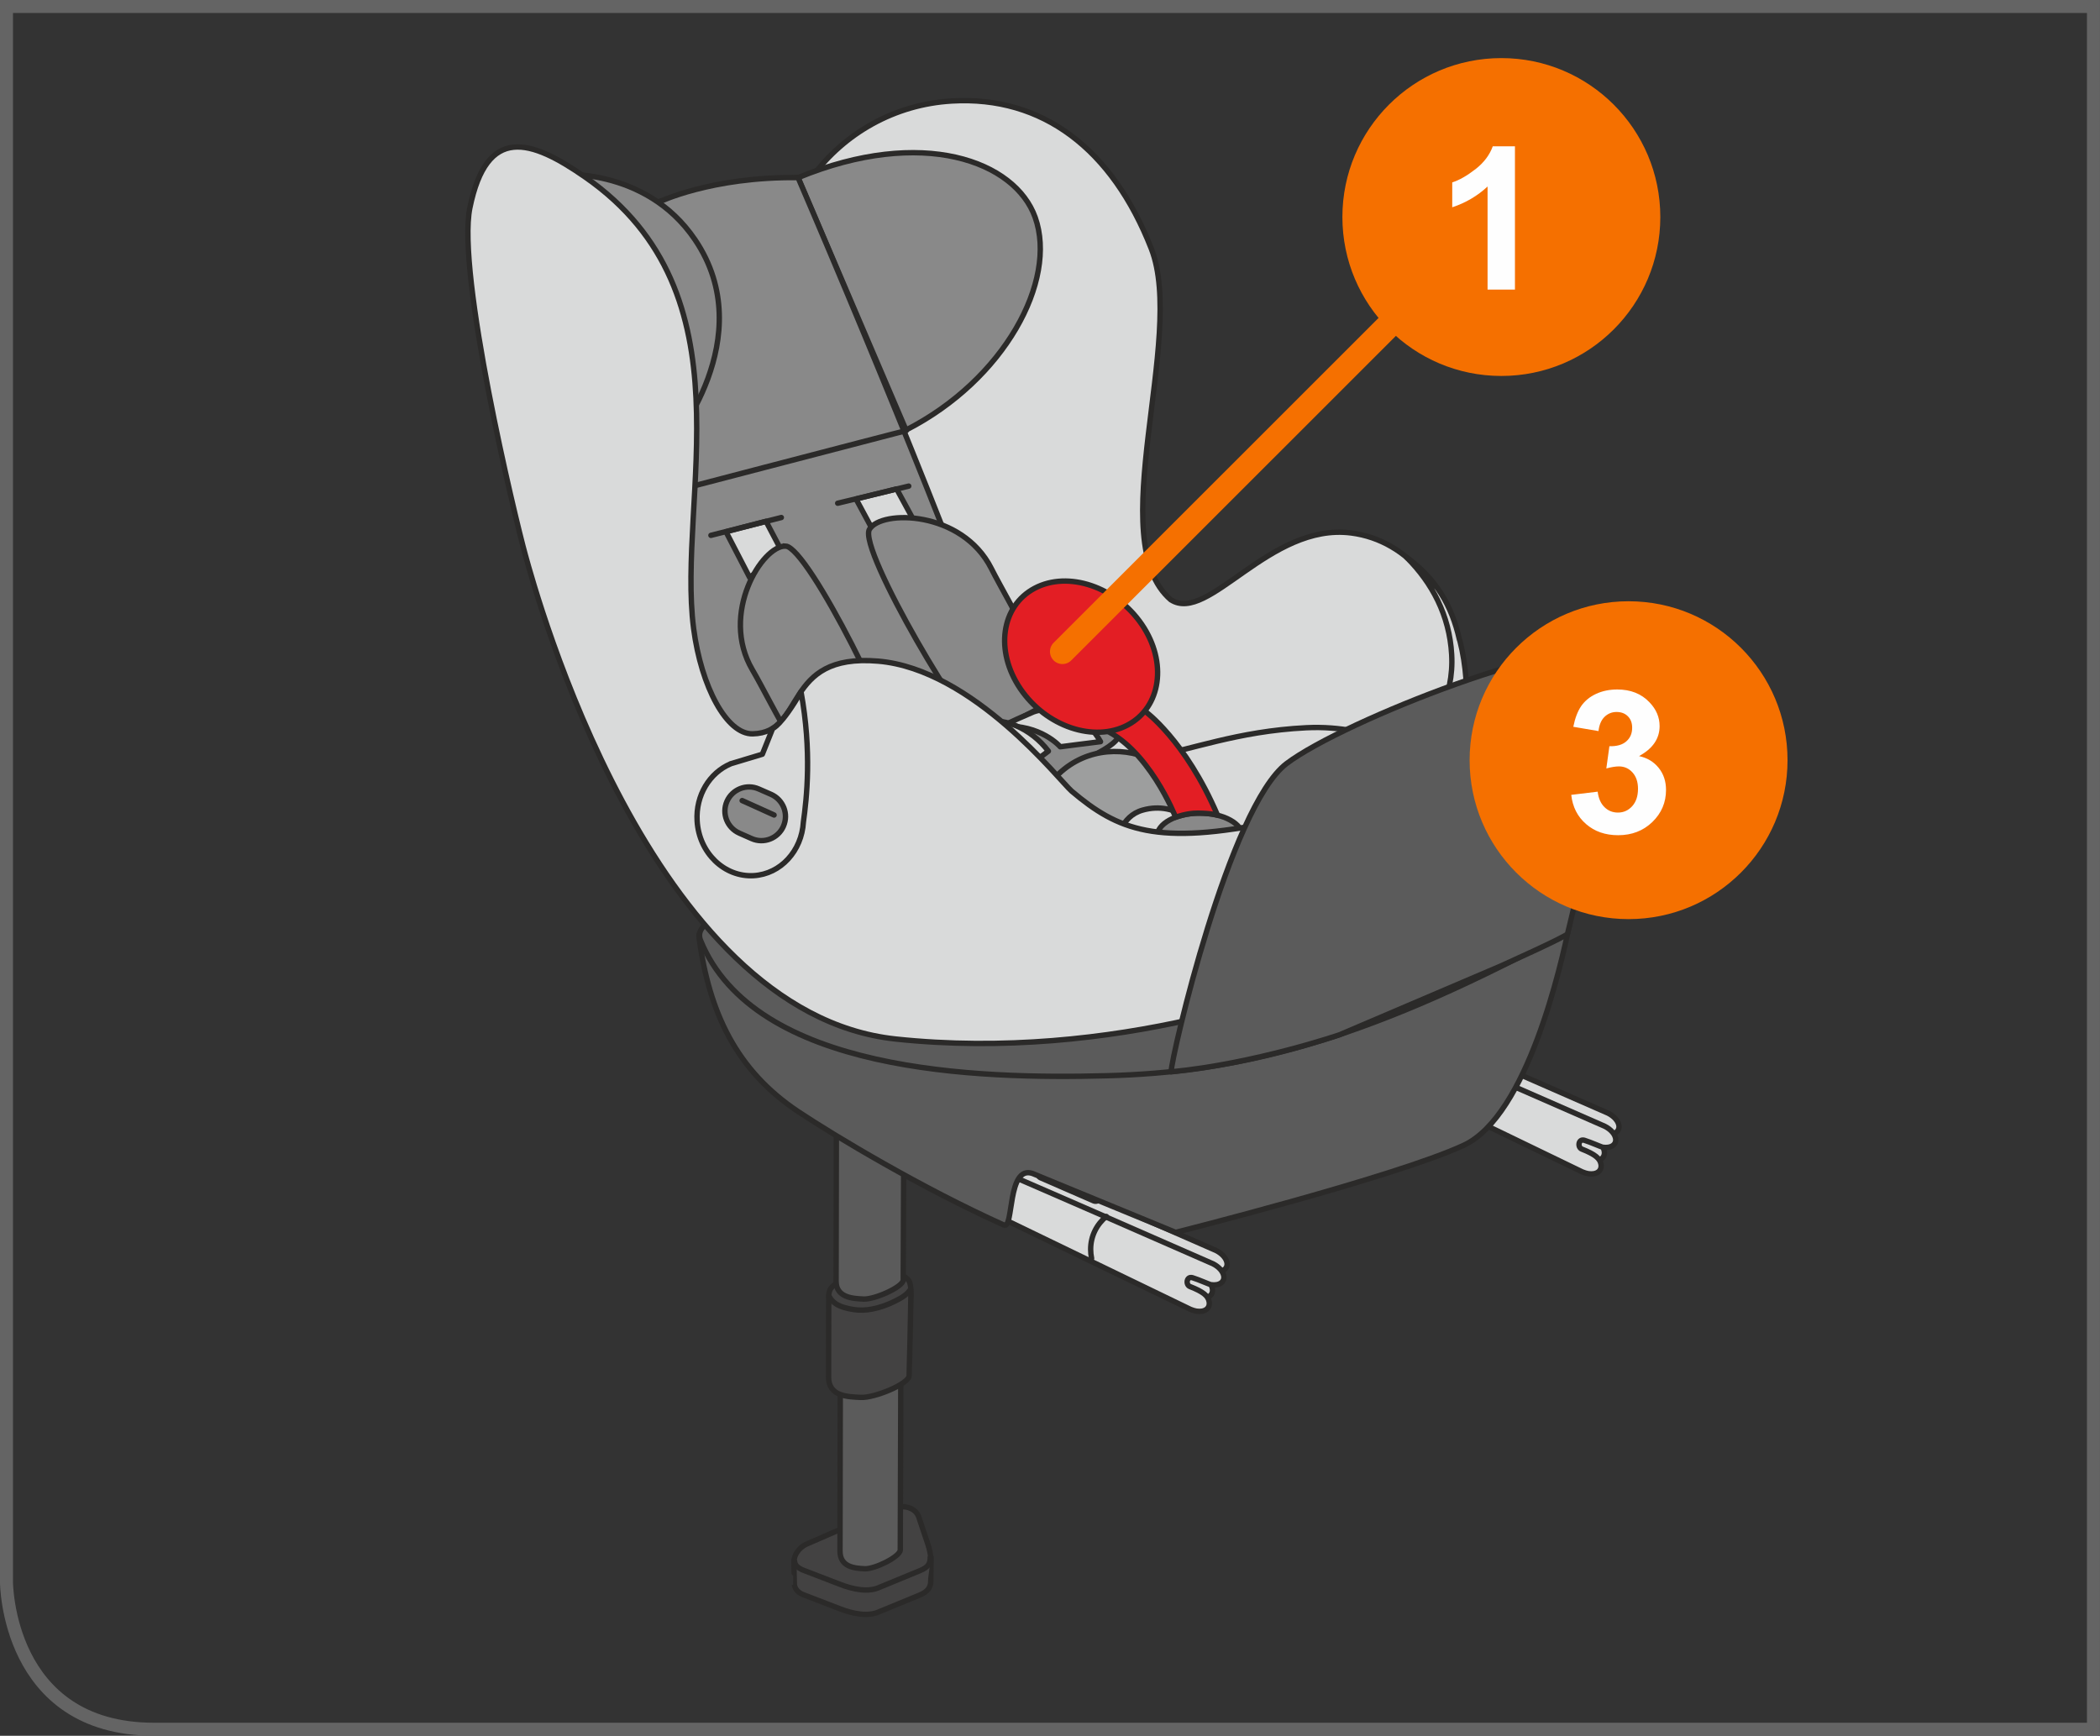 <?xml version="1.0" encoding="UTF-8"?>
<!DOCTYPE svg PUBLIC "-//W3C//DTD SVG 1.1//EN" "http://www.w3.org/Graphics/SVG/1.1/DTD/svg11.dtd">
<!-- Creator: CorelDRAW 2017 -->
<svg xmlns="http://www.w3.org/2000/svg" xml:space="preserve" width="29.723mm" height="24.572mm" version="1.1" style="shape-rendering:geometricPrecision; text-rendering:geometricPrecision; image-rendering:optimizeQuality; fill-rule:evenodd; clip-rule:evenodd"
viewBox="0 0 327.5 270.74"
 xmlns:xlink="http://www.w3.org/1999/xlink">
 <rect x="0" y="0" width="327.5" height="270.74" fill="#333333" stroke="none"/>
 <defs>
  <style type="text/css">
   <![CDATA[
    .str5 {stroke:#646464;stroke-width:2.03;stroke-miterlimit:4}
    .str4 {stroke:#2B2A29;stroke-width:2.41;stroke-miterlimit:10}
    .str0 {stroke:#2B2A29;stroke-width:0.84;stroke-miterlimit:10}
    .str2 {stroke:#2B2A29;stroke-width:0.84;stroke-linecap:round;stroke-miterlimit:10}
    .str3 {stroke:#2B2A29;stroke-width:2.41;stroke-linecap:round;stroke-linejoin:round;stroke-miterlimit:10}
    .str6 {stroke:#F57000;stroke-width:3.89;stroke-linecap:round;stroke-linejoin:round;stroke-miterlimit:4}
    .str1 {stroke:#2B2A29;stroke-width:0.84;stroke-linecap:round;stroke-linejoin:round;stroke-miterlimit:10}
    .fil1 {fill:none;fill-rule:nonzero}
    .fil4 {fill:#FEFEFE;fill-rule:nonzero}
    .fil3 {fill:#D9DADA;fill-rule:nonzero}
    .fil6 {fill:#9D9E9E;fill-rule:nonzero}
    .fil5 {fill:#898989;fill-rule:nonzero}
    .fil2 {fill:#5B5B5B;fill-rule:nonzero}
    .fil0 {fill:#434242;fill-rule:nonzero}
    .fil7 {fill:#E31E24;fill-rule:nonzero}
    .fil8 {fill:#F57000;fill-rule:nonzero}
   ]]>
  </style>
 </defs>
 <g id="Слой_x0020_1">
  <path class="fil0" d="M145.15 243.15c0,-0.65 -0.17,-1.43 -0.47,-2.37l-1.29 -3.84c-0.63,-2.56 -3.93,-2.14 -5.67,-1.29l-12.02 5.23c-1.07,0.52 -1.89,1.64 -1.86,2.67l-0.02 0c0,0 0.04,3.6 0.06,3.61 0.08,0.57 0.43,1.1 1.19,1.49l5.76 2.22c2.22,0.88 4.61,1.33 6.36,0.49 0,0 4.18,-1.73 6.24,-2.57 1.24,-0.51 1.71,-1.19 1.73,-2.19 0.01,0 0.04,-3.44 0.04,-3.44l-0.04 0z"/>
  <path class="fil1 str0" d="M145.15 243.15c0,-0.65 -0.17,-1.43 -0.47,-2.37l-1.29 -3.84c-0.63,-2.56 -3.93,-2.14 -5.67,-1.29l-12.02 5.23c-1.07,0.52 -1.89,1.64 -1.86,2.67l-0.02 0c0,0 0.04,3.6 0.06,3.61 0.08,0.57 0.43,1.1 1.19,1.49l5.76 2.22c2.22,0.88 4.61,1.33 6.36,0.49 0,0 4.18,-1.73 6.24,-2.57 1.24,-0.51 1.71,-1.19 1.73,-2.19 0.01,0 0.04,-3.44 0.04,-3.44l-0.04 0z"/>
  <path class="fil1 str1" d="M123.92 243.57c0.08,0.57 0.43,0.91 1.19,1.28l5.77 2.22c2.22,0.88 4.61,1.33 6.36,0.48 0,0 4.18,-1.73 6.24,-2.57 1.24,-0.51 1.57,-1.04 1.6,-2.04"/>
  <path class="fil2" d="M140.52 206.65l-9.46 0c0,0 -0.06,32.74 -0.06,35.27 -0,2.54 2.32,2.69 3.86,2.77 1.54,0.07 5.47,-1.85 5.54,-2.92 0,-0.09 0.11,-35.11 0.11,-35.11z"/>
  <path class="fil1 str0" d="M140.52 206.65l-9.46 0c0,0 -0.06,32.74 -0.06,35.27 -0,2.54 2.32,2.69 3.86,2.77 1.54,0.07 5.47,-1.85 5.54,-2.92 0,-0.09 0.11,-35.11 0.11,-35.11z"/>
  <path class="fil0" d="M142.08 202.26c0,0 0.07,-1.85 -0.33,-2.48 -0.34,-0.53 -1.2,-1.13 -2.71,-1.13 -1.19,0 -5.43,-0.63 -7.54,0.78 -0.7,0.47 -1.84,1.17 -2.08,1.8 -0.29,0.74 -0.16,1.58 -0.16,1.58 -0,0.05 -0.02,0.98 -0.02,0.98 -0.01,5.56 -0.02,10 -0.02,10.99 -0.01,3.05 3.01,3.09 5.07,3.18 2.07,0.09 7.4,-2.07 7.49,-3.37 0,-0.04 0.29,-11.46 0.29,-12.34z"/>
  <path class="fil1 str0" d="M142.08 202.26c0,0 0.07,-1.85 -0.33,-2.48 -0.34,-0.53 -1.2,-1.13 -2.71,-1.13 -1.19,0 -5.43,-0.63 -7.54,0.78 -0.7,0.47 -1.84,1.17 -2.08,1.8 -0.29,0.74 -0.16,1.58 -0.16,1.58 -0,0.05 -0.02,0.98 -0.02,0.98 -0.01,5.56 -0.02,10 -0.02,10.99 -0.01,3.05 3.01,3.09 5.07,3.18 2.07,0.09 7.4,-2.07 7.49,-3.37 0,-0.04 0.29,-11.46 0.29,-12.34z"/>
  <path class="fil1 str0" d="M142.1 200.93c-0.55,0.99 -1.53,1.52 -2.51,2.01 -1.14,0.57 -2.31,1 -3.56,1.24 -0.96,0.19 -1.99,0.23 -2.97,0.07 -0.87,-0.14 -1.87,-0.37 -2.63,-0.84 -0.49,-0.31 -0.87,-0.75 -1.16,-1.24"/>
  <path class="fil2" d="M140.99 166.95l-10.54 0c0,0 -0.06,30.32 -0.06,32.88 -0,2.56 2.58,2.72 4.3,2.79 1.72,0.08 6.1,-1.87 6.17,-2.95 0.01,-0.09 0.13,-32.72 0.13,-32.72z"/>
  <path class="fil1 str0" d="M140.99 166.95l-10.54 0c0,0 -0.06,30.32 -0.06,32.88 -0,2.56 2.58,2.72 4.3,2.79 1.72,0.08 6.1,-1.87 6.17,-2.95 0.01,-0.09 0.13,-32.72 0.13,-32.72z"/>
  <path class="fil3 str0" d="M147.78 176.85c-1.38,1.35 -2.07,5.76 -2.07,5.76l40.46 19.56 0.06 0.02c0.28,0.11 0.56,0.21 0.87,0.26 1.33,0.19 2.15,-0.45 1.97,-1.47 -0.16,-0.91 -0.88,-1.54 -2.99,-2.37 -0.71,-0.28 -0.54,-1.67 0.41,-1.37 0.95,0.29 2.64,1.05 2.86,1.08 1.33,0.2 2.22,-0.45 1.98,-1.47 -0.19,-0.8 -1.05,-1.58 -2.04,-1.96 0,0 -34.04,-14.94 -41.51,-18.04z"/>
  <path class="fil3 str0" d="M147.26 178.91c-1.38,1.35 -2.07,5.76 -2.07,5.76l40.47 19.56 0.06 0.02c0.28,0.11 0.56,0.21 0.87,0.26 1.33,0.2 2.15,-0.45 1.98,-1.47 -0.16,-0.91 -0.88,-1.54 -2.99,-2.37 -0.72,-0.28 -0.54,-1.67 0.41,-1.37 0.95,0.29 2.64,1.05 2.86,1.08 1.33,0.2 2.22,-0.45 1.98,-1.47 -0.19,-0.81 -1.05,-1.58 -2.05,-1.96 0,0 -34.04,-14.94 -41.51,-18.04z"/>
  <path class="fil3 str0" d="M208.89 155.42c-1.38,1.35 -2.07,5.76 -2.07,5.76l40.46 19.56 0.06 0.02c0.28,0.11 0.56,0.21 0.87,0.26 1.33,0.2 2.15,-0.45 1.98,-1.47 -0.16,-0.91 -0.89,-1.54 -2.99,-2.37 -0.71,-0.28 -0.54,-1.67 0.41,-1.37 0.95,0.29 2.64,1.05 2.86,1.08 1.33,0.2 2.22,-0.45 1.98,-1.47 -0.19,-0.8 -1.05,-1.58 -2.05,-1.96 0,0 -34.04,-14.94 -41.51,-18.04z"/>
  <path class="fil3 str0" d="M208.38 157.47c-1.38,1.35 -2.07,5.76 -2.07,5.76l40.46 19.56 0.06 0.02c0.28,0.11 0.56,0.21 0.87,0.26 1.33,0.2 2.15,-0.45 1.98,-1.47 -0.16,-0.91 -0.89,-1.54 -2.99,-2.37 -0.72,-0.28 -0.54,-1.67 0.41,-1.37 0.95,0.29 2.64,1.05 2.86,1.08 1.33,0.2 2.22,-0.45 1.98,-1.47 -0.19,-0.81 -1.05,-1.58 -2.04,-1.96 0,0 -34.04,-14.94 -41.51,-18.04z"/>
  <path class="fil1 str2" d="M228.26 175.09c-0.1,-0.46 -0.16,-0.93 -0.16,-1.41 0,-2.07 0.96,-3.91 2.45,-5.12"/>
  <path class="fil4" d="M162.64 183.01c0.06,0.02 0.11,0.01 0.17,0.03l8.05 3.54c-2.8,-1.22 -5.6,-2.44 -8.23,-3.58z"/>
  <path class="fil1 str3" d="M162.64 183.01c0.06,0.02 0.11,0.01 0.17,0.03l8.05 3.54c-2.8,-1.22 -5.6,-2.44 -8.23,-3.58z"/>
  <path class="fil4" d="M153.29 147.95c0,0 0,-1.83 0.32,-4.63 0.32,-2.81 2.8,-3.45 2.8,-3.45 0,0 8.73,-1.73 10.13,-2.16 1.4,-0.43 1.83,0.22 3.56,1.51 1.73,1.29 4.42,7.55 5.07,12.4 0.64,4.85 0.11,20.05 0,21.55 -0.11,1.51 -6.68,4.21 -9.27,4.1 -2.58,-0.11 -6.46,-0.33 -6.46,-3.88l0 -17.24c0,-5.71 -6.14,-8.19 -6.14,-8.19z"/>
  <path class="fil1 str1" d="M153.29 147.95c0,0 0,-1.83 0.32,-4.63 0.32,-2.81 2.8,-3.45 2.8,-3.45 0,0 8.73,-1.73 10.13,-2.16 1.4,-0.43 1.83,0.22 3.56,1.51 1.73,1.29 4.42,7.55 5.07,12.4 0.64,4.85 0.11,20.05 0,21.55 -0.11,1.51 -6.68,4.21 -9.27,4.1 -2.58,-0.11 -6.46,-0.33 -6.46,-3.88l0 -17.24c0,-5.71 -6.14,-8.19 -6.14,-8.19z"/>
  <path class="fil2" d="M220.54 148.12l-58.75 -11.84 -34.97 6.26 -6.34 5.28c-8.21,-0.96 -11.83,-4.2 -11.45,-1.47 1.6,11.63 5.82,20.62 15.46,27.04 5.68,3.78 19.3,11.95 32.08,17.69 1.56,0.7 0.47,-9.42 4.47,-8.04l22.31 9.18c0,0 34.21,-8.62 44.91,-13.58 9.99,-4.63 15.27,-28.48 16.47,-34.22 0.88,-4.2 -24.2,3.69 -24.2,3.69z"/>
  <path class="fil1 str0" d="M220.54 148.12l-58.75 -11.84 -34.97 6.26 -6.34 5.28c-8.21,-0.96 -11.83,-4.2 -11.45,-1.47 1.6,11.63 5.82,20.62 15.46,27.04 5.68,3.78 19.3,11.95 32.08,17.69 1.56,0.7 0.47,-9.42 4.47,-8.04l22.31 9.18c0,0 34.21,-8.62 44.91,-13.58 9.99,-4.63 15.27,-28.48 16.47,-34.22 0.88,-4.2 -24.2,3.69 -24.2,3.69z"/>
  <path class="fil2" d="M113.68 142.47c0,0 -5.58,1.35 -4.43,4.19 8.4,20.69 43.3,21.66 63.32,21.13 20.25,-0.53 39.34,-5.08 69.75,-21.29 -2.34,-3.64 -18.08,-4.99 -18.08,-4.99l-110.56 0.96z"/>
  <path class="fil1 str0" d="M113.68 142.47c0,0 -5.58,1.35 -4.43,4.19 8.4,20.69 43.3,21.66 63.32,21.13 20.25,-0.53 39.34,-5.08 69.75,-21.29 -2.34,-3.64 -18.08,-4.99 -18.08,-4.99l-110.56 0.96z"/>
  <path class="fil3" d="M182.61 93.57c-10.8,-9.22 2.38,-40.85 -3.06,-54.78 -6.1,-15.6 -16.99,-23.86 -31.09,-23.04 -9.01,0.52 -16.82,5.08 -21.79,11.81 -3.38,0.17 -7.56,0.51 -11.72,1.15 -9.85,1.54 -19.01,4.85 -19.01,4.85l-20.21 7.11 13.68 51.39 36.67 50.29c0,0 69.77,-10.62 70.45,-11.39 0.13,-0.15 0.84,-1.07 1.88,-2.44 2.04,0.43 4.16,0.63 6.34,0.5 13.13,-0.76 23.16,-12.03 22.4,-25.17 -0.67,-11.38 -7.47,-19.57 -16.42,-20.72 -12.76,-1.64 -22.27,14.2 -28.12,10.43z"/>
  <path class="fil1 str1" d="M182.61 93.57c-10.8,-9.22 2.38,-40.85 -3.06,-54.78 -6.1,-15.6 -16.99,-23.86 -31.09,-23.04 -9.01,0.52 -16.82,5.08 -21.79,11.81 -3.38,0.17 -7.56,0.51 -11.72,1.15 -9.85,1.54 -19.01,4.85 -19.01,4.85l-20.21 7.11 13.68 51.39 36.67 50.29c0,0 69.77,-10.62 70.45,-11.39 0.13,-0.15 0.84,-1.07 1.88,-2.44 2.04,0.43 4.16,0.63 6.34,0.5 13.13,-0.76 23.16,-12.03 22.4,-25.17 -0.67,-11.38 -7.47,-19.57 -16.42,-20.72 -12.76,-1.64 -22.27,14.2 -28.12,10.43z"/>
  <path class="fil5 str1" d="M124.46 27.71c19.37,-7.99 33.86,-2.58 36.98,6.2 3.51,9.88 -4.81,25.34 -20.14,33.16l-16.84 -39.36z"/>
  <line class="fil1 str1" x1="121.41" y1="126.66" x2="115.78" y2= "124.09" />
  <path class="fil1 str1" d="M110.54 51.34c-1.92,1.33 -4.89,0.39 -6.64,-2.12 -1.75,-2.51 -1.61,-5.62 0.3,-6.96 1.27,-0.89 3.01,-0.77 4.54,0.14"/>
  <path class="fil1 str1" d="M106.13 53.3c0,0 -0.2,1.55 2.21,4.98"/>
  <path class="fil1 str1" d="M110.49 51.55c-1.92,1.33 -4.89,0.39 -6.64,-2.12 -1.75,-2.51 -1.61,-5.62 0.3,-6.97 1.27,-0.89 3.01,-0.77 4.54,0.15"/>
  <path class="fil4 str1" d="M213.56 129.87l-12.52 4.41c-1.68,0.63 -3.35,2.84 -2.67,5.03l1.13 3.98c0.59,2.39 1.74,3.38 3.42,2.76l11.09 -3.88c1.67,-0.63 2.48,-2.66 2.66,-5.03l0.3 -4.51c0.16,-2.36 -1.74,-3.38 -3.42,-2.76z"/>
  <line class="fil1 str4" x1="224.31" y1="109.77" x2="228.8" y2= "113.25" />
  <path class="fil1 str2" d="M170.24 196.28c-0.1,-0.46 -0.15,-0.93 -0.15,-1.42 0,-2.07 0.95,-3.91 2.45,-5.12"/>
  <path class="fil5 str1" d="M102.67 31.55c0,0 8.2,-4.02 21.79,-3.85 13.17,30.66 29.78,71.54 32.52,82.31 1.03,4.04 -14.03,7.4 -14.03,7.4l-33.34 7.41c0,0 -25.92,-71.54 -25.15,-71.54l18.2 -21.74z"/>
  <path class="fil4 str1" d="M141.34 67.16c-0.7,0.12 -43.85,11.42 -43.85,11.42l43.85 -11.42z"/>
  <polygon class="fil3 str1" points="139.83,76.26 143.14,82.33 136.1,82.65 133.5,77.83 "/>
  <path class="fil5" d="M135.59 82.56c1.84,-3.1 14.44,-2.95 19.01,6.11 2.79,5.54 11.56,19.61 7.89,21.58 -3.67,1.96 -7.27,3.78 -9.24,4.34 -1.97,0.56 -19.5,-28.93 -17.66,-32.03z"/>
  <path class="fil1 str0" d="M135.59 82.56c1.84,-3.1 14.44,-2.95 19.01,6.11 2.79,5.54 11.56,19.61 7.89,21.58 -3.67,1.96 -7.27,3.78 -9.24,4.34 -1.97,0.56 -19.5,-28.93 -17.66,-32.03z"/>
  <polygon class="fil3 str1" points="113.22,82.94 116.9,90.05 122.08,86.29 119.46,81.31 "/>
  <path class="fil5" d="M122.5 85.18c-3.6,-0.13 -10.3,10.54 -5.17,19.28 3.14,5.35 9.7,19.72 13.34,17.7 3.64,-2.02 7.12,-4.06 8.66,-5.42 1.54,-1.36 -13.23,-31.43 -16.83,-31.57z"/>
  <path class="fil1 str0" d="M122.5 85.18c-3.6,-0.13 -10.3,10.54 -5.17,19.28 3.14,5.35 9.7,19.72 13.34,17.7 3.64,-2.02 7.12,-4.06 8.66,-5.42 1.54,-1.36 -13.23,-31.43 -16.83,-31.57z"/>
  <path class="fil5 str0" d="M169.2 121.45c-2.15,0.8 -4.96,0.46 -6.77,-0.7 -3.06,0.74 -5.76,0.93 -6.68,0.03 -1.7,-1.66 -1.57,-6.38 3.56,-8.27 1.64,-0.61 5.96,0.78 7.55,0.53 3.36,-0.52 6.28,-0.24 7.43,0.89 0.89,0.86 -0.61,2.22 -3.09,3.54 0.93,1.5 0.16,3.16 -2.01,3.97z"/>
  <path class="fil3" d="M161.2 111.03c4.07,-1.38 8.39,0.95 10.43,4.65 -1,0.11 -6.28,0.8 -6.28,0.8 0,0 -3.03,-3.54 -9,-3.2 1.38,-0.78 3.29,-1.56 4.85,-2.25z"/>
  <path class="fil1 str1" d="M161.2 111.03c4.07,-1.38 8.39,0.95 10.43,4.65 -1,0.11 -6.28,0.8 -6.28,0.8 0,0 -3.03,-3.54 -9,-3.2 1.38,-0.78 3.29,-1.56 4.85,-2.25z"/>
  <path class="fil3" d="M152.23 112.83c4.07,-1.38 8.64,0.86 11.27,4.33l-4.63 3.47c0,0 -5.52,-5.89 -11.49,-5.55 1.38,-0.78 3.29,-1.56 4.85,-2.25z"/>
  <path class="fil1 str1" d="M152.23 112.83c4.07,-1.38 8.64,0.86 11.27,4.33l-4.63 3.47c0,0 -5.52,-5.89 -11.49,-5.55 1.38,-0.78 3.29,-1.56 4.85,-2.25z"/>
  <polygon class="fil3" points="180.6,124.17 186.84,127.75 177.48,132.6 166.39,127.98 "/>
  <polygon class="fil1 str1" points="180.6,124.17 186.84,127.75 177.48,132.6 166.39,127.98 "/>
  <path class="fil6" d="M162.23 124.59c6.6,-12.62 23.92,-7.34 23.33,3.08 -2.35,-1.47 -4.7,-2.06 -7.34,-1.32 -3.53,0.98 -3.96,4.84 -3.96,4.84 0,0 -14.23,0.44 -12.03,-6.6z"/>
  <path class="fil1 str0" d="M162.23 124.59c6.6,-12.62 23.92,-7.34 23.33,3.08 -2.35,-1.47 -4.7,-2.06 -7.34,-1.32 -3.53,0.98 -3.96,4.84 -3.96,4.84 0,0 -14.23,0.44 -12.03,-6.6z"/>
  <path class="fil5" d="M180.44 130.5c0,-2.03 2.99,-3.67 6.68,-3.67 3.69,0 6.68,1.64 6.68,3.67 0,2.03 -2.99,3.67 -6.68,3.67 -3.69,0 -6.68,-1.64 -6.68,-3.67z"/>
  <path class="fil1 str1" d="M180.44 130.5c0,-2.03 2.99,-3.67 6.68,-3.67 3.69,0 6.68,1.64 6.68,3.67 0,2.03 -2.99,3.67 -6.68,3.67 -3.69,0 -6.68,-1.64 -6.68,-3.67z"/>
  <path class="fil5" d="M86.81 27.22c0,0 13.79,-1.36 21.59,10.18 10.32,15.27 -3.77,31.9 -3.77,31.9l-17.82 -42.07z"/>
  <path class="fil1 str1" d="M86.81 27.22c0,0 13.79,-1.36 21.59,10.18 10.32,15.27 -3.77,31.9 -3.77,31.9l-17.82 -42.07z"/>
  <path class="fil3" d="M227.67 99.94c-0.02,-0.07 -0.05,-0.13 -0.07,-0.2 -1.19,-5.28 -3.65,-9.49 -8.23,-12.8 3.99,3.98 6.67,9.05 7.02,15.13 0.77,13.13 -12.26,22.79 -27.7,26.1 -18.26,3.79 -24.32,1.36 -31.56,-4.77 -1.79,-1.52 -15.33,-19.02 -30.19,-20.28 -15.06,-1.27 -11.16,11.17 -19.56,11.34 -4.04,0.08 -8.02,-7.3 -9.21,-16.45 -2.63,-20.24 9.26,-52.16 -16.88,-70.37 -8.49,-5.91 -15.36,-8.17 -18.01,4.77 -2.09,10.21 7.02,48.3 8.66,54.19 1.64,5.9 19.47,71.38 57.73,75.46 33.58,3.58 64.83,-7.51 74.55,-12.91 0,0 0,0 0,0 0.12,-0.06 0.21,-0.13 0.33,-0.2 0.27,-0.16 0.53,-0.31 0.77,-0.45 0.16,-0.1 0.33,-0.2 0.49,-0.31 0.47,-0.31 0.82,-0.59 1.08,-0.83 2.43,-2.08 3.88,-4.76 5.21,-7.26 1.75,-3.3 9.46,-25.06 5.58,-40.14z"/>
  <path class="fil1 str1" d="M227.67 99.94c-0.02,-0.07 -0.05,-0.13 -0.07,-0.2 -1.19,-5.28 -3.65,-9.49 -8.23,-12.8 3.99,3.98 6.67,9.05 7.02,15.13 0.77,13.13 -12.26,22.79 -27.7,26.1 -18.26,3.79 -24.32,1.36 -31.56,-4.77 -1.79,-1.52 -15.33,-19.02 -30.19,-20.28 -15.06,-1.27 -11.16,11.17 -19.56,11.34 -4.04,0.08 -8.02,-7.3 -9.21,-16.45 -2.63,-20.24 9.26,-52.16 -16.88,-70.37 -8.49,-5.91 -15.36,-8.17 -18.01,4.77 -2.09,10.21 7.02,48.3 8.66,54.19 1.64,5.9 19.47,71.38 57.73,75.46 33.58,3.58 64.83,-7.51 74.55,-12.91 0,0 0,0 0,0 0.12,-0.06 0.21,-0.13 0.33,-0.2 0.27,-0.16 0.53,-0.31 0.77,-0.45 0.16,-0.1 0.33,-0.2 0.49,-0.31 0.47,-0.31 0.82,-0.59 1.08,-0.83 2.43,-2.08 3.88,-4.76 5.21,-7.26 1.75,-3.3 9.46,-25.06 5.58,-40.14z"/>
  <path class="fil3" d="M124.92 107.91c-3.1,5.34 -4.42,5.71 -4.42,5.71l-1.61 4.02 -4.98 1.5c0,0 0.01,0.01 0.01,0.01 -3.24,1.37 -5.44,4.9 -5.2,8.89 0.29,4.98 4.24,8.8 8.82,8.54 4.22,-0.25 7.49,-3.88 7.75,-8.35 0.51,-3.67 1.34,-11.01 -0.37,-20.33z"/>
  <path class="fil1 str1" d="M124.92 107.91c-3.1,5.34 -4.42,5.71 -4.42,5.71l-1.61 4.02 -4.98 1.5c0,0 0.01,0.01 0.01,0.01 -3.24,1.37 -5.44,4.9 -5.2,8.89 0.29,4.98 4.24,8.8 8.82,8.54 4.22,-0.25 7.49,-3.88 7.75,-8.35 0.51,-3.67 1.34,-11.01 -0.37,-20.33z"/>
  <path class="fil5" d="M122.18 128.87c-0.84,1.91 -3.06,2.77 -4.96,1.93l-1.92 -0.85c-1.9,-0.84 -2.77,-3.06 -1.93,-4.96 0.84,-1.9 3.06,-2.77 4.96,-1.93l1.92 0.84c1.9,0.84 2.77,3.06 1.93,4.96z"/>
  <path class="fil1 str1" d="M122.18 128.87c-0.84,1.91 -3.06,2.77 -4.96,1.93l-1.92 -0.85c-1.9,-0.84 -2.77,-3.06 -1.93,-4.96 0.84,-1.9 3.06,-2.77 4.96,-1.93l1.92 0.84c1.9,0.84 2.77,3.06 1.93,4.96z"/>
  <line class="fil1 str1" x1="115.74" y1="124.87" x2="120.72" y2= "127.12" />
  <path class="fil1 str1" d="M179.07 118.12c6.5,-1.08 13.8,-4.07 24.63,-4.61 10.84,-0.54 17.61,4.61 17.61,4.61"/>
  <line class="fil1 str2" x1="141.72" y1="75.82" x2="130.64" y2= "78.49" />
  <line class="fil1 str2" x1="121.85" y1="80.72" x2="110.87" y2= "83.5" />
  <polygon class="fil3" points="210.1,133.26 223.4,153.01 218.12,155.36 205.07,134.93 "/>
  <polygon class="fil1 str1" points="210.1,133.26 223.4,153.01 218.12,155.36 205.07,134.93 "/>
  <path class="fil3" d="M214.41 139.36c0.3,0.48 1.8,3.59 6.39,5.21 0.14,1.99 0.88,4.47 -0.7,4.65 -5.27,0.57 -8.77,-4.91 -8.77,-4.91 0,0 1.3,-3.27 3.08,-4.95z"/>
  <path class="fil1 str1" d="M214.41 139.36c0.3,0.48 1.8,3.59 6.39,5.21 0.14,1.99 0.88,4.47 -0.7,4.65 -5.27,0.57 -8.77,-4.91 -8.77,-4.91 0,0 1.3,-3.27 3.08,-4.95z"/>
  <path class="fil3" d="M216.28 138.15c0,0 5.46,6.35 2.18,11.05 0.69,0.28 4.42,0.13 6.49,-2.94 2.04,-3.02 -1.37,-8.51 -5.07,-10.79 -1.85,0.86 -3.61,2.67 -3.61,2.67z"/>
  <path class="fil1 str1" d="M216.28 138.15c0,0 5.46,6.35 2.18,11.05 0.69,0.28 4.42,0.13 6.49,-2.94 2.04,-3.02 -1.37,-8.51 -5.07,-10.79 -1.85,0.86 -3.61,2.67 -3.61,2.67z"/>
  <path class="fil2" d="M182.64 167.18c0.02,-2.32 9.1,-41.32 18,-48.08 8.9,-6.76 44.9,-20.68 49.88,-16.76 3.53,2.78 -4.43,36.8 -6.06,43.31 -0.1,0.4 -10.64,5.12 -10.64,5.12l-24.91 10.63c0,0 -13.2,4.52 -26.26,5.78z"/>
  <path class="fil1 str1" d="M182.64 167.18c0.02,-2.32 9.1,-41.32 18,-48.08 8.9,-6.76 44.9,-20.68 49.88,-16.76 3.53,2.78 -4.43,36.8 -6.06,43.31 -0.1,0.4 -10.64,5.12 -10.64,5.12l-24.91 10.63c0,0 -13.2,4.52 -26.26,5.78z"/>
  <path class="fil7" d="M183.34 127.47c0,0 -4.27,-10.99 -11.71,-13.92 0,0 1.38,0.21 6.89,-2.66 0,0 6.34,4.52 11.36,16.27 0,0 -0.71,-0.3 -3.04,-0.33 -1.8,-0.02 -3.5,0.64 -3.5,0.64z"/>
  <path class="fil1 str1" d="M183.34 127.47c0,0 -4.27,-10.99 -11.71,-13.92 0,0 1.38,0.21 6.89,-2.66 0,0 6.34,4.52 11.36,16.27 0,0 -0.71,-0.3 -3.04,-0.33 -1.8,-0.02 -3.5,0.64 -3.5,0.64z"/>
  <path class="fil7" d="M161.36 91.75c5.23,-2.77 12.71,-0.23 16.72,5.66 4,5.89 3,12.91 -2.23,15.68 -5.23,2.77 -12.71,0.24 -16.72,-5.66 -4,-5.89 -3,-12.91 2.23,-15.68z"/>
  <path class="fil1 str0" d="M161.36 91.75c5.23,-2.77 12.71,-0.23 16.72,5.66 4,5.89 3,12.91 -2.23,15.68 -5.23,2.77 -12.71,0.24 -16.72,-5.66 -4,-5.89 -3,-12.91 2.23,-15.68z"/>
  <path class="fil1 str5" d="M1.01 1.01l0 245.71c0,0 0,23 23,23l302.47 0 0 -268.71 -325.47 0z"/>
  <path class="fil8" d="M234.14 58.64c13.69,0 24.79,-11.1 24.79,-24.79 0,-13.69 -11.1,-24.79 -24.79,-24.79 -13.69,0 -24.79,11.1 -24.79,24.79 0,13.69 11.1,24.79 24.79,24.79z"/>
  <path class="fil4" d="M236.26 45.17l-4.27 0 0 -16.08c-1.56,1.45 -3.39,2.54 -5.51,3.24l0 -3.88c1.12,-0.36 2.33,-1.06 3.63,-2.07 1.3,-1.01 2.2,-2.2 2.69,-3.56l3.46 0 0 22.35z"/>
  <line class="fil1 str6" x1="165.69" y1="101.63" x2="217.69" y2= "49.64" />
  <path class="fil8" d="M253.98 143.36c13.69,0 24.79,-11.1 24.79,-24.79 0,-13.69 -11.1,-24.79 -24.79,-24.79 -13.69,0 -24.79,11.1 -24.79,24.79 0,13.69 11.1,24.79 24.79,24.79z"/>
  <path class="fil4" d="M245.03 123.98l4.13 -0.5c0.13,1.05 0.49,1.86 1.07,2.42 0.57,0.56 1.27,0.84 2.09,0.84 0.88,0 1.62,-0.33 2.23,-1 0.6,-0.67 0.9,-1.57 0.9,-2.71 0,-1.07 -0.29,-1.92 -0.86,-2.55 -0.57,-0.63 -1.28,-0.94 -2.11,-0.94 -0.55,0 -1.2,0.11 -1.97,0.32l0.48 -3.47c1.15,0.03 2.04,-0.22 2.64,-0.76 0.61,-0.53 0.91,-1.23 0.91,-2.12 0,-0.75 -0.22,-1.34 -0.67,-1.79 -0.45,-0.45 -1.04,-0.67 -1.77,-0.67 -0.73,0 -1.35,0.26 -1.87,0.76 -0.52,0.51 -0.83,1.25 -0.94,2.22l-3.93 -0.67c0.27,-1.35 0.68,-2.42 1.23,-3.23 0.56,-0.8 1.32,-1.44 2.31,-1.9 0.99,-0.46 2.09,-0.69 3.31,-0.69 2.1,0 3.78,0.67 5.04,2.01 1.05,1.09 1.57,2.33 1.57,3.7 0,1.96 -1.07,3.52 -3.21,4.68 1.28,0.27 2.29,0.88 3.06,1.83 0.77,0.95 1.15,2.1 1.15,3.45 0,1.96 -0.71,3.62 -2.13,5 -1.43,1.38 -3.21,2.06 -5.33,2.06 -2.02,0 -3.68,-0.58 -5.01,-1.74 -1.33,-1.15 -2.1,-2.67 -2.31,-4.55z"/>
 </g>
</svg>
